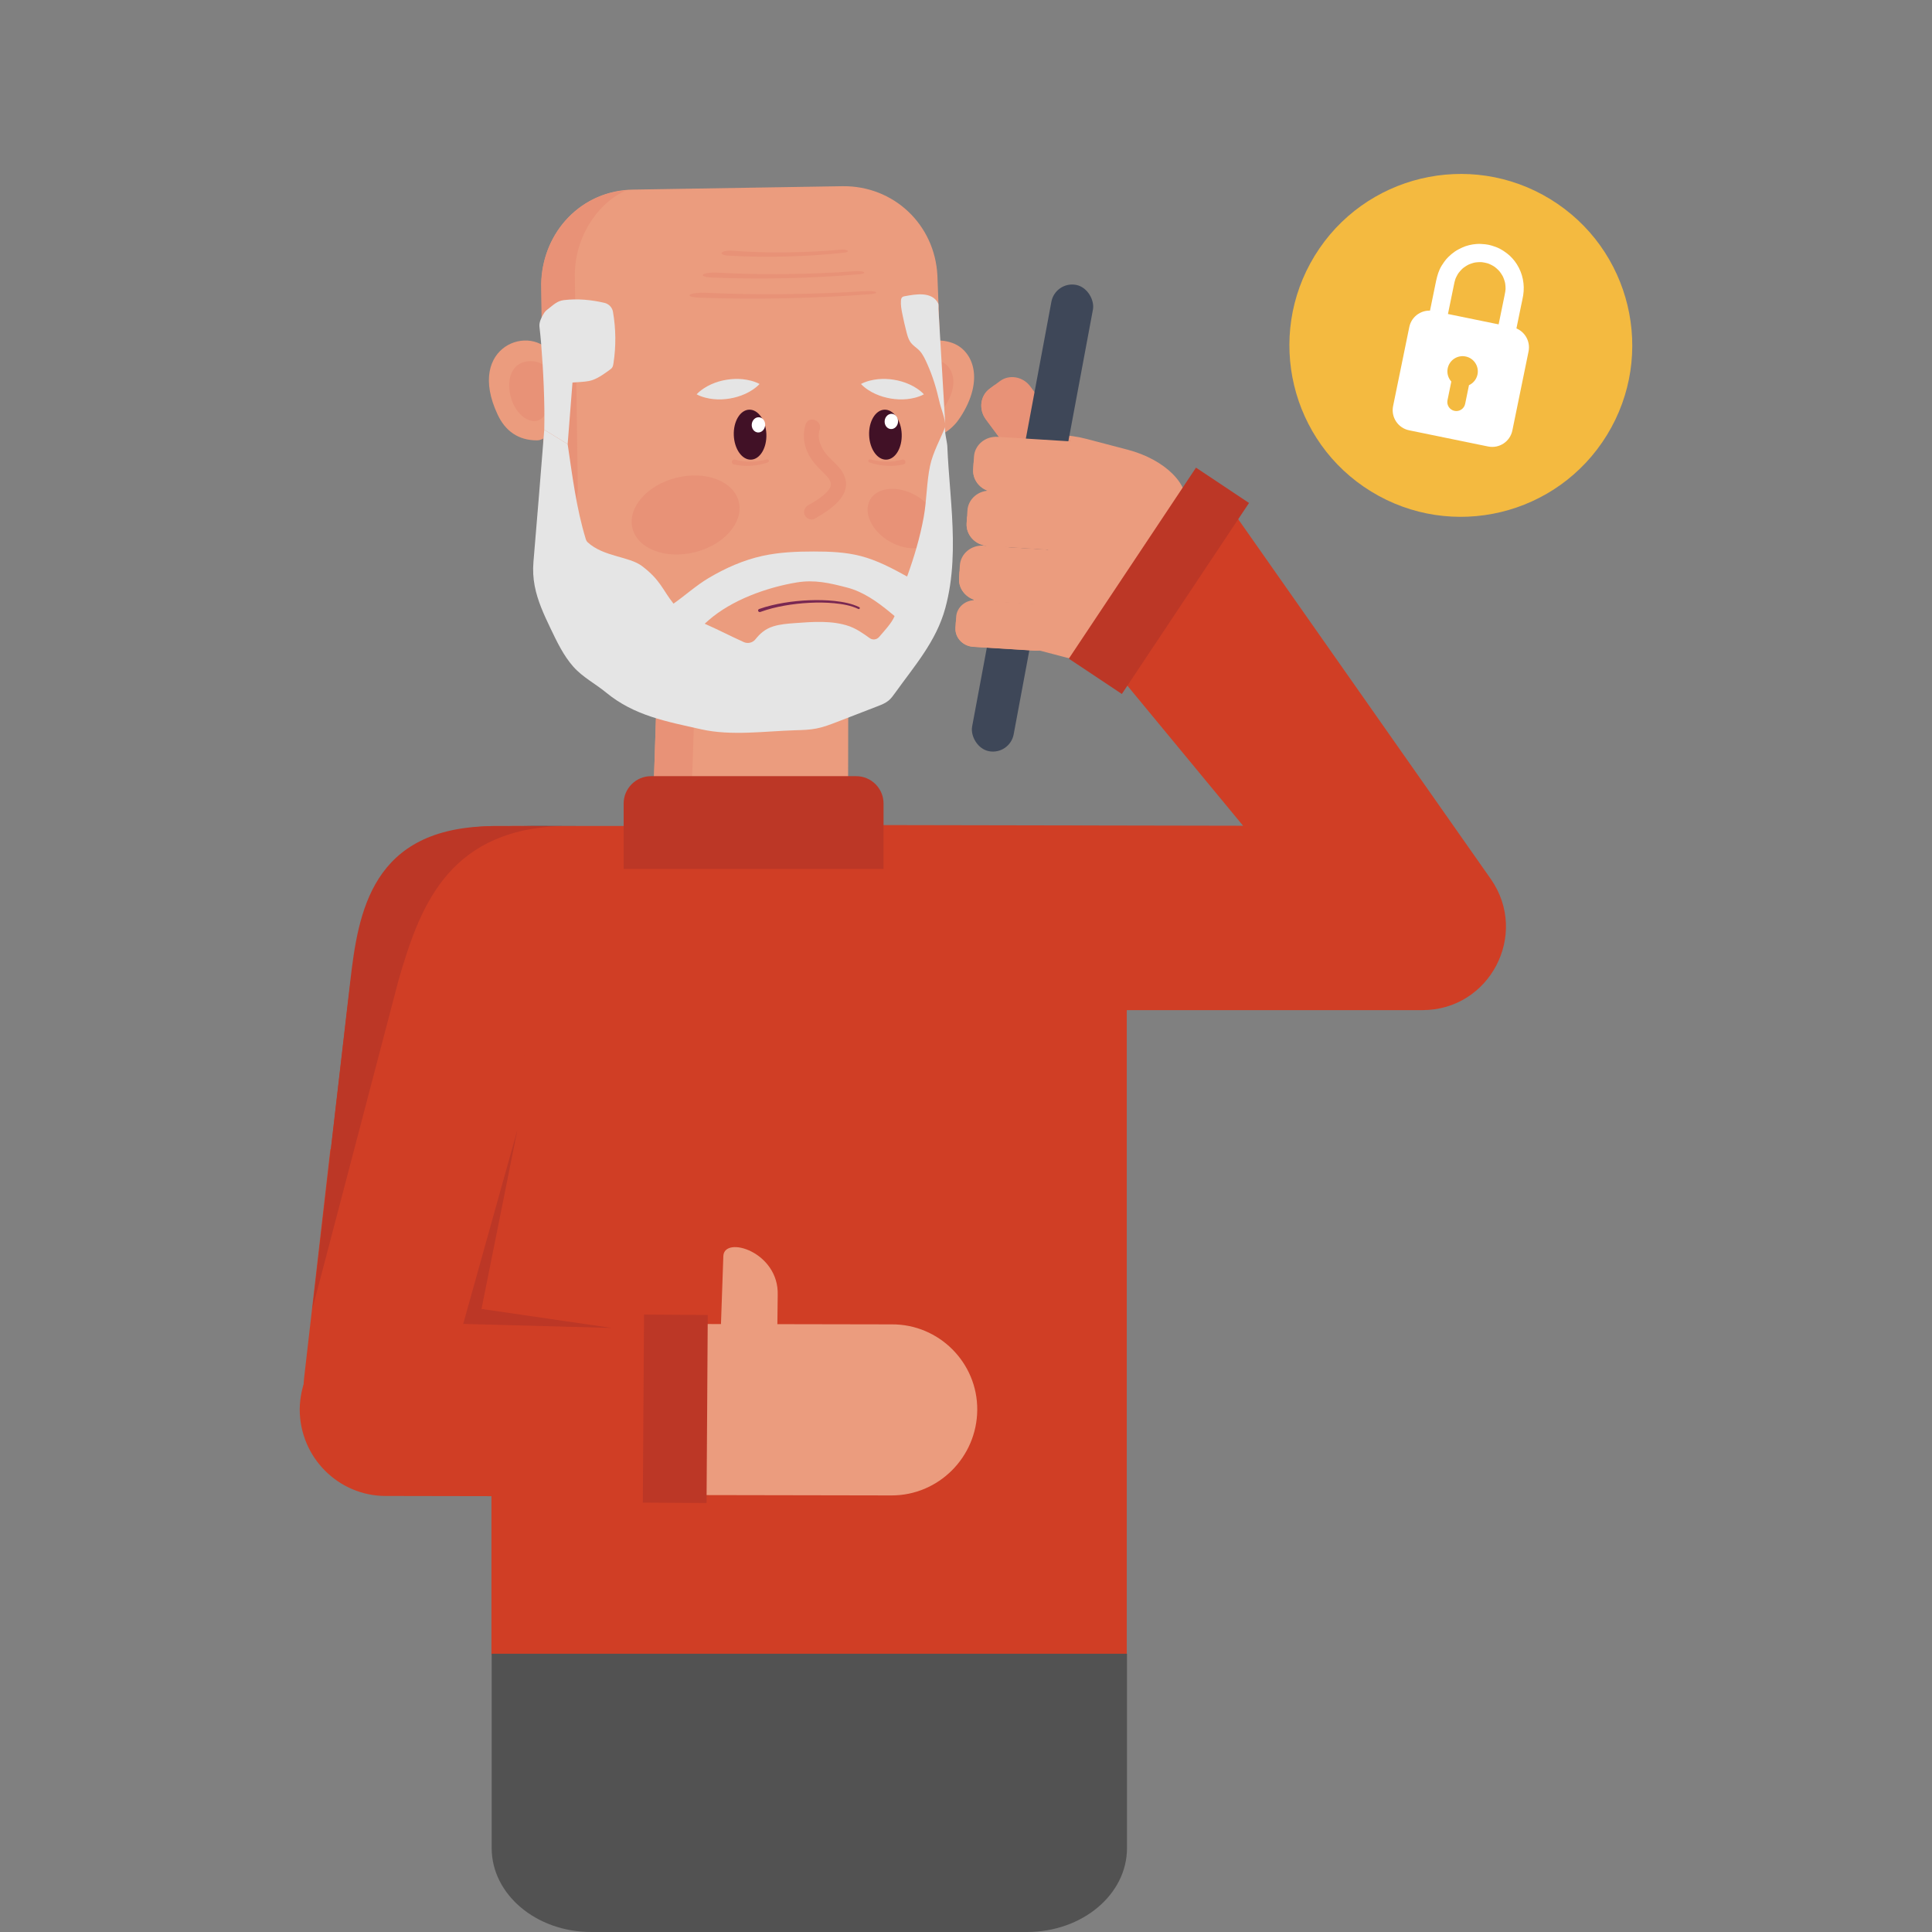 <?xml version="1.0" encoding="UTF-8"?>
<svg id="uuid-7d5392dd-5da0-4ada-b2be-025807d35a48" data-name="Ebene 18" xmlns="http://www.w3.org/2000/svg" viewBox="0 0 1500 1500">
  <rect x="0" y="0" width="1500" height="1500" fill="#808080" stroke="none"/>
  <path d="M658.43,634.43l.19-121.22c-30.73-1-155.66-5.08-147.72-4.82l-3.71,112.46c-8.57,96.39,142.57,109.84,151.24,13.58Z" style="fill: #eb9c7e; stroke-width: 0px;"/>
  <path d="M535.19,685.03c.5-39.69,1.93-70.68,5.01-165.15l118.28,3.87.09-10.54-147.66-4.82-3.71,112.46c-2.6,29.3,9.55,50.95,28,64.19Z" style="fill: #e89277; stroke-width: 0px;"/>
  <path d="M458.45,641.43l-28.04,240.96-7.72,66.36-40.04-4.65,7.19-61.71,28.04-240.96-11.1-.05c2.5-.09,5.05-.13,7.65-.12l44.03.16Z" style="fill: #273042; stroke-width: 0px;"/>
  <path d="M661.3,640.54l303.82.57-100.05-121.13,82.6-136.35,210.01,299.16c29.61,42.94-1.14,101.47-53.29,101.47h-427.82l-15.28-143.71Z" style="fill: #d03e25; stroke-width: 0px;"/>
  <path d="M874.83,1284.86h-493.27v-581.64c0-34.22-17.09-61.96,17.13-61.96h440.09c19.91,0,36.05,16.14,36.05,36.05v607.55Z" style="fill: #d03e25; stroke-width: 0px;"/>
  <path d="M874.99,1283.98v150.91c0,36-34.71,65.11-77.64,65.11h-338.43c-42.48,0-77.18-29.11-77.18-65.11v-150.91h493.26Z" style="fill: #525252; stroke-width: 0px;"/>
  <g>
    <g>
      <path d="M800.97,503.46c-29.05-7.63-48.97-27.59-44.51-44.58l26.55-101.12c4.47-17,31.63-24.59,60.68-16.96l31.94,8.38c29.03,7.63,48.96,27.59,44.51,44.58l-26.56,101.12c-4.47,17-31.64,24.6-60.68,16.96l-31.93-8.39Z" style="fill: #eb9c7e; stroke-width: 0px;"/>
      <path d="M828.12,339.73l-13.35-.88c-23.25-1.52-43.03,11.27-44.16,28.56l-6.71,102.87c-1.13,17.3,16.81,32.54,40.07,34.07l13.34.86,10.8-165.49Z" style="fill: #eb9c7e; stroke-width: 0px;"/>
    </g>
    <g>
      <path d="M823.09,375.63c-7.31,5.43-17.87,3.58-23.6-4.12l-34.07-45.85c-5.73-7.71-4.44-18.36,2.87-23.79l8.04-5.97c7.31-5.43,17.87-3.58,23.6,4.12l34.07,45.85c5.73,7.71,4.44,18.36-2.87,23.79l-8.04,5.97Z" style="fill: #e89277; stroke-width: 0px;"/>
      <path d="M772.54,298.72l-4.2,3.11c-7.31,5.43-8.59,16.08-2.86,23.79l34.07,45.84c5.73,7.71,16.29,9.55,23.61,4.13l4.19-3.12-54.8-73.75Z" style="fill: #e89277; stroke-width: 0px;"/>
    </g>
    <rect x="785.28" y="218.01" width="32.82" height="368.32" rx="16.41" ry="16.41" transform="translate(87.34 -140.19) rotate(10.57)" style="fill: #3e4758; stroke-width: 0px;"/>
    <g>
      <g>
        <path d="M847.28,370.24c-.57,9.09-8.79,15.97-18.37,15.38l-57.01-3.55c-9.58-.6-16.89-8.45-16.33-17.54l.62-9.99c.57-9.08,8.79-15.97,18.37-15.38l57.01,3.55c9.58.6,16.9,8.45,16.33,17.54l-.62,9.99Z" style="fill: #eb9c7e; stroke-width: 0px;"/>
        <path d="M755.91,359.25l-.33,5.21c-.57,9.08,6.74,16.94,16.33,17.54l57.01,3.55c9.58.6,17.81-6.29,18.38-15.37l.32-5.21-91.71-5.71Z" style="fill: #eb9c7e; stroke-width: 0px;"/>
      </g>
      <g>
        <path d="M842.2,412.04c-.57,9.09-8.79,15.97-18.37,15.37l-57.02-3.55c-9.58-.6-16.88-8.45-16.32-17.54l.62-9.99c.57-9.08,8.79-15.97,18.38-15.38l57.01,3.55c9.58.6,16.9,8.44,16.32,17.53l-.62,9.99Z" style="fill: #eb9c7e; stroke-width: 0px;"/>
        <path d="M750.82,401.04l-.33,5.22c-.57,9.09,6.75,16.94,16.33,17.53l57.01,3.55c9.58.59,17.81-6.29,18.38-15.38l.32-5.21-91.71-5.71Z" style="fill: #eb9c7e; stroke-width: 0px;"/>
      </g>
      <g>
        <path d="M836.31,454.71c-.57,9.09-8.79,15.97-18.37,15.37l-57.01-3.55c-9.58-.6-16.89-8.45-16.32-17.54l.62-9.99c.56-9.09,8.79-15.97,18.38-15.38l57.01,3.55c9.58.6,16.89,8.45,16.33,17.54l-.63,9.99Z" style="fill: #eb9c7e; stroke-width: 0px;"/>
        <path d="M744.94,443.71l-.33,5.22c-.57,9.09,6.74,16.94,16.32,17.53l57.01,3.55c9.58.6,17.81-6.29,18.38-15.37l.32-5.22-91.71-5.71Z" style="fill: #eb9c7e; stroke-width: 0px;"/>
      </g>
      <g>
        <path d="M819.19,492.22c-.48,7.67-7.42,13.48-15.5,12.97l-48.09-2.99c-8.08-.5-14.25-7.13-13.77-14.79l.52-8.43c.48-7.67,7.42-13.47,15.5-12.97l48.09,2.99c8.08.5,14.25,7.12,13.77,14.79l-.52,8.43Z" style="fill: #eb9c7e; stroke-width: 0px;"/>
        <path d="M742.1,482.94l-.27,4.4c-.48,7.66,5.69,14.29,13.77,14.79l48.09,2.99c8.08.5,15.02-5.3,15.5-12.97l.28-4.4-77.36-4.82Z" style="fill: #eb9c7e; stroke-width: 0px;"/>
      </g>
    </g>
  </g>
  <g>
    <g>
      <path d="M707.77,274.99c6.42-10.81,20.83-12.71,31.82-8.65,15.92,5.87,25.11,28.4,5.89,57.78-5.75,8.78-14.23,15.23-25.01,15.7-5.35.24-10.96.05-16-2.98l3.29-61.85Z" style="fill: #eb9c7e; stroke-width: 0px;"/>
      <path d="M710.6,285.63c3.92-6.59,12.7-7.75,19.41-5.28,9.71,3.58,15.31,17.32,3.59,35.23-7.38,11.28-19.69,10.96-25.01,7.76l2.01-37.72Z" style="fill: #e89277; stroke-width: 0px;"/>
    </g>
    <path d="M730.5,459.88l.18-.03c.11-.38.26-.59.19-.94,7.06-23.64,8.14-51.63,4.44-75.83-.15-3.14-5.88-124.81-5.57-118.24l-1.94-50.94c-1.99-39.49-33.88-69.86-73.77-69.33l-162.27,2.63c-39.45.4-70.88,32.19-71.42,73.23.04,3.14,2.29,178.83,2.15,167.61-26.71,211.6,260.01,230.74,308,71.84Z" style="fill: #eb9c7e; stroke-width: 0px;"/>
    <path d="M638.78,553.9c-95.04,19.16-207.25-37.38-190.17-173.23-.04-3.14-2.5-179.14-2.34-167.93.61-32.61,21.13-57.35,40.13-64.97-38.18,2.53-65.58,35.64-66.26,72.55.04,3.14,2.34,178.79,2.19,167.57-18.63,148.39,117.24,202.44,216.45,165.99Z" style="fill: #e89277; stroke-width: 0px;"/>
    <ellipse cx="532.32" cy="399.79" rx="42.54" ry="29.79" transform="translate(-81.37 141.76) rotate(-14.1)" style="fill: #e89277; stroke-width: 0px;"/>
    <path d="M569.72,337.96c.42,10.72,6.42,19.18,13.4,18.91,6.98-.27,12.31-9.18,11.89-19.89-.42-10.72-6.42-19.18-13.4-18.91-6.98.27-12.31,9.18-11.89,19.89Z" style="fill: #411126; stroke-width: 0px;"/>
    <path d="M594.04,330.36c-.31,3.25-2.89,5.67-5.75,5.39-2.86-.27-4.93-3.14-4.62-6.39.31-3.25,2.89-5.67,5.75-5.39,2.86.27,4.93,3.14,4.62,6.39Z" style="fill: #fff; stroke-width: 0px;"/>
    <path d="M674.79,337.96c.42,10.72,6.42,19.18,13.4,18.91,6.98-.27,12.31-9.18,11.89-19.89-.42-10.72-6.42-19.18-13.4-18.91s-12.31,9.18-11.89,19.89Z" style="fill: #411126; stroke-width: 0px;"/>
    <path d="M697.22,327.71c-.31,3.25-2.89,5.67-5.75,5.39-2.86-.27-4.93-3.14-4.62-6.39.31-3.25,2.89-5.67,5.75-5.39,2.86.27,4.93,3.14,4.62,6.39Z" style="fill: #fff; stroke-width: 0px;"/>
    <path d="M625.48,329.51c-2.29,7.1-1.66,14.54,1.34,21.34,2.85,6.46,7.65,11.42,12.6,16.29,3.58,3.53,7.86,7.7,4.32,12.68-3.81,5.35-10.63,9.17-16.19,12.4-2.72,1.58-4.17,4.77-2.74,7.76,1.27,2.66,5.03,4.32,7.76,2.74,11.56-6.72,29.77-17.89,22.71-33.92-2.89-6.56-9.2-10.67-13.63-16.06-4.37-5.33-7.47-12.32-5.24-19.22,2.3-7.12-8.62-11.14-10.93-4.01h0Z" style="fill: #e89277; stroke-width: 0px;"/>
    <path d="M428.99,275.56c-15.94-25.09-67.91-7.28-42.56,46.47,5.91,12.54,15.9,19.88,30.51,19.87,4.66,0,8.52-3.63,8.92-8.28,4.79-55.97,5.41-54.48,3.13-58.06Z" style="fill: #eb9c7e; stroke-width: 0px;"/>
    <path d="M424.39,285.59c-3.85-4.61-10.76-6.03-16.58-4.77-20.81,4.53-13.25,42.55,5.35,45.99l.1.02c5.18.95,10.03-2.88,10.47-8.13,2.46-28.72,3.32-29.92.66-33.11Z" style="fill: #e89277; stroke-width: 0px;"/>
    <ellipse cx="701.01" cy="402.62" rx="20.56" ry="29.37" transform="translate(1.83 808.4) rotate(-60)" style="fill: #e89277; stroke-width: 0px;"/>
  </g>
  <g>
    <path d="M603.81,1005.6l-.55,47.76-20.36-.56c-13.24-.47-23.6-11.58-23.14-24.82l1.84-52.72c.57-16.29,43.38-3.38,42.21,30.34Z" style="fill: #eb9c7e; stroke-width: 0px;"/>
    <path d="M302.16,1027.52c3.19,0,393.31.73,390.21.72,36.66-.24,66.64,29.77,66.36,66.43-.28,36.66-30.03,66.39-66.44,66.37-3.19,0-393.81-.72-390.72-.72-36.41-.02-66.13-29.78-66.11-66.7.54-37.24,30.31-66.13,66.69-66.11Z" style="fill: #eb9c7e; stroke-width: 0px;"/>
    <path d="M375.72,1085.81l21.14-177.32-140.34-16.33-20.38,177.4c-4.86,41.74,27.77,78.38,69.79,78.38h0c35.66,0,65.67-26.72,69.79-62.14Z" style="fill: #d03e25; stroke-width: 0px;"/>
    <path d="M387.12,641.27c-92.54-.49-109.75,75.04-116.81,135.73l-15.17,130.37,139.57,16.24,7.09-60.93,25.75-221.25-40.43-.16Z" style="fill: #d03e25; stroke-width: 0px;"/>
  </g>
  <path d="M685.98,623.89v50.74h-201.79v-50.74c0-11.75,9.53-21.28,21.28-21.28h159.24c11.75,0,21.28,9.53,21.28,21.28Z" style="fill: #bc3726; stroke-width: 0px;"/>
  <polygon points="919.75 465.59 969.74 390.5 928.56 363.08 878.57 438.17 829.82 511.38 871 538.8 919.75 465.59" style="fill: #bc3726; stroke-width: 0px;"/>
  <path d="M535.44,1161.91c-110.46-.2-237.76-.44-235.98-.43-36.76-.02-66.78-30.07-66.76-67.35.54-37.61,30.6-66.79,67.35-66.76,1.81,0,126.7.23,235.39.44" style="fill: #d03e25; stroke-width: 0px;"/>
  <polygon points="401.73 877.09 359.64 1027.89 475.06 1031.02 373.84 1016.26 401.73 877.09" style="fill: #bc3726; stroke-width: 0px;"/>
  <polygon points="549.03 1094.87 549.5 1020.96 500.03 1020.64 499.55 1094.55 499.09 1166.62 548.56 1166.94 549.03 1094.87" style="fill: #bc3726; stroke-width: 0px;"/>
  <path d="M242.52,1016.29l29.42-254.36c6.22-53.78,16.58-119.41,109.48-120.49h51.14c-86.69,4.33-107.43,65.65-123.22,119.89l-66.82,254.97Z" style="fill: #bc3726; stroke-width: 0px;"/>
  <path d="M590.41,475.09c6-2.19,12.29-3.74,18.66-4.88,6.37-1.13,12.83-1.85,19.31-2.18,6.48-.33,12.98-.28,19.41.32,6.39.64,12.86,1.73,18.45,4.37h0s.51.22.51.22l.4-.26c1.08-.57-.05-1.3-.05-1.3h0c-5.97-2.9-12.55-4.05-19.07-4.79-6.55-.69-13.15-.81-19.73-.56-6.58.26-13.15.91-19.66,1.99-6.5,1.09-12.96,2.59-19.19,4.79-.7.25-1.06.96-.8,1.6.26.64,1.04.95,1.74.71,0,0,.02,0,.02,0Z" style="fill: #792852; stroke-width: 0px;"/>
  <path d="M739.14,400.18c-.69-12.13-1.79-24.23-2.64-36.36-.41-5.83-.78-11.66-1.01-17.5-.13-3.22-2.63-12.26-1.49-15.08-3.95,9.78-9.72,20.1-11.9,30.39-2.74,12.97-2.55,26.87-4.96,40.01-2.94,16.02-7.41,30.87-12.86,45.97-11.56-6.37-23.17-12.55-35.86-15.86-11.91-3.11-24.33-3.57-36.64-3.57-13.31,0-26.7.55-39.72,3.4-14.87,3.26-28.95,9.51-42.06,17.32-9.54,5.69-18,13.39-27.09,19.77-8.58-10.78-10.02-18.25-24.46-29.18-10.04-7.61-29.72-7.08-42.14-18.41-.7-.64-1.2-1.48-1.47-2.39-7.42-24.16-10.42-49.03-14.12-73.88l-18.16-11.19c-2.7,34.22-5.5,68.42-8.39,102.62-.56,6.59-.16,12.67.93,18.51,2.16,11.48,6.99,22.02,12.54,33.59,4.89,10.2,9.92,20.72,17.49,29.28,7.23,8.18,17.05,13.16,25.4,20.03,21.97,18.09,46.81,22.48,73.94,28.59,23.4,5.27,49.42,1.41,73.38.71,5.36-.15,10.75-.31,16.01-1.34,5.62-1.1,10.98-3.17,16.32-5.23,10.38-4.01,20.77-8.03,31.15-12.04,3-1.16,6.06-2.35,8.53-4.39,2-1.64,3.52-3.77,5.03-5.87,15.16-21.19,31.95-40.04,39.02-65.87,6.42-23.46,6.6-47.93,5.23-72.03ZM682.5,494.58c-1.83,2.13-4.99,2.5-7.27.86-4.96-3.56-9.99-7.08-15.75-9.21-13.43-4.7-28.54-3.46-42.47-2.44-5.66.42-11.38.85-16.79,2.57-6.1,1.94-10.07,5.45-13.64,9.92-2.18,2.74-5.92,3.69-9.1,2.24-12.31-5.6-17.7-8.62-30.28-14.24l-.06-.03c.96-.84,1.96-1.76,3.05-2.71,17.89-15.68,45.08-25.46,68.3-29.32,13.99-2.33,25.62.42,39.32,3.99,12.39,3.23,23.18,10.9,33.13,19.08,1.08.89,2.29,1.92,3.62,3.02-2.13,5.34-7.76,11.25-12.06,16.27Z" style="fill: #e5e5e5; stroke-width: 0px;"/>
  <path d="M589.73,298.13c-1.15-.64-2.27-1.11-3.39-1.52-1.11-.42-2.21-.75-3.31-1.04-2.19-.57-4.34-.95-6.46-1.16-4.25-.42-8.4-.22-12.47.43-4.07.67-8.07,1.8-11.96,3.56-1.95.87-3.87,1.92-5.75,3.16-.94.64-1.88,1.3-2.8,2.05-.92.75-1.84,1.55-2.72,2.54,1.15.65,2.27,1.12,3.39,1.53,1.11.42,2.21.75,3.31,1.05,2.19.58,4.34.95,6.46,1.16,4.25.42,8.4.22,12.47-.45,4.07-.68,8.06-1.82,11.96-3.58,1.95-.88,3.87-1.92,5.75-3.16.94-.63,1.88-1.29,2.8-2.05.92-.75,1.84-1.55,2.72-2.53Z" style="fill: #e5e5e5; stroke-width: 0px;"/>
  <path d="M668.45,298.13c1.15-.64,2.27-1.11,3.39-1.52,1.11-.42,2.21-.75,3.31-1.04,2.19-.57,4.34-.95,6.46-1.16,4.25-.42,8.4-.22,12.47.43,4.07.67,8.07,1.8,11.96,3.56,1.95.87,3.87,1.92,5.75,3.16.94.64,1.88,1.3,2.8,2.05.92.75,1.84,1.55,2.72,2.54-1.15.65-2.27,1.12-3.39,1.53-1.11.42-2.21.75-3.31,1.05-2.19.58-4.34.95-6.46,1.16-4.25.42-8.4.22-12.47-.45-4.07-.68-8.06-1.82-11.96-3.58-1.95-.88-3.87-1.92-5.75-3.16-.94-.63-1.88-1.29-2.8-2.05-.92-.75-1.84-1.55-2.72-2.53Z" style="fill: #e5e5e5; stroke-width: 0px;"/>
  <path d="M422.56,333.62c.53-20.98-.77-46.66-2.47-67.5-.4-4.96-.76-7.64-1.27-12.59-.35-3.34,1.52-7.09,3.39-10.15.71-1.16,1.63-2.19,2.72-3.01,4.64-3.5,7.43-6.77,13.09-7.4,10.72-1.19,20.93-.23,31.21,2.15,3.4.79,6.07,3.48,6.67,6.92,2.31,13.24,2.45,26.86.38,40.14-.17,1.1-.37,2.23-.98,3.15-.51.77-1.27,1.34-2.02,1.88-4.77,3.43-10.32,7.55-16.08,8.62-4.13.77-8.53.82-12.72,1.16l-3.75,47.81" style="fill: #e5e5e5; stroke-width: 0px;"/>
  <path d="M734,331.24c-1.46-24.75-2.92-49.49-4.38-74.24-.33-5.66-.67-11.32-1-16.98-.07-1.13.26-3.55-.27-4.57-4.88-9.36-17.48-7.04-25.85-5.49-.69.13-1.41.27-1.95.72-.79.65-.99,1.77-1.06,2.8-.24,3.45.39,6.9,1.08,10.29.95,4.71,2.03,9.4,3.23,14.05.63,2.46,1.32,4.95,2.63,7.13,1.97,3.26,5.21,4.86,7.69,7.55s4.25,6.64,5.76,10.01c4.22,9.37,7.16,19.09,9.42,29.1,1.37,6.07,4.7,13.42,4.7,19.62Z" style="fill: #e5e5e5; stroke-width: 0px;"/>
  <path d="M675.87,356.66c1.92.57,4.03,1,6.09,1.29,2.07.3,4.17.45,6.25.47,4.17.08,8.32-.49,12.25-1.61h.04c1.03-.3,2.1.29,2.4,1.33.29,1.03-.31,2.1-1.34,2.4-.03,0-.07.02-.1.02-4.41,1.01-8.93,1.38-13.37,1.06-2.22-.14-4.43-.42-6.6-.85-2.19-.43-4.29-.96-6.47-1.74-.66-.23-1-.96-.76-1.61.23-.63.91-.97,1.54-.78l.07.02Z" style="fill: #e89277; stroke-width: 0px;"/>
  <path d="M595.26,356.66c-1.92.57-4.03,1-6.09,1.29-2.07.3-4.17.45-6.25.47-4.17.08-8.32-.49-12.25-1.61h-.04c-1.03-.3-2.1.29-2.4,1.33-.29,1.03.31,2.1,1.34,2.4.03,0,.07.02.1.02,4.41,1.01,8.93,1.38,13.37,1.06,2.22-.14,4.43-.42,6.6-.85,2.19-.43,4.29-.96,6.47-1.74.66-.23,1-.96.76-1.61-.23-.63-.91-.97-1.54-.78l-.07.02Z" style="fill: #e89277; stroke-width: 0px;"/>
  <g>
    <path d="M671.81,226.04c-9.7.66-20.34,1.19-30.72,1.57-10.45.39-20.99.64-31.47.76-20.99.27-41.82-.11-61.57-1.05h-.18c-5.17-.25-10.6.39-12.12,1.44-1.52,1.04,1.44,2.09,6.61,2.34.15,0,.34.01.49.02,22.16.81,44.89.97,67.25.45,11.19-.24,22.3-.62,33.26-1.15,11.03-.53,21.65-1.16,32.62-2.04,3.31-.26,5.06-1,3.91-1.65-1.11-.62-4.52-.93-7.73-.71l-.34.02Z" style="fill: #e89277; stroke-width: 0px;"/>
    <path d="M663.7,210.56c-8.39.65-17.6,1.16-26.58,1.52-9.04.38-18.16.61-27.24.71-18.17.24-36.19-.17-53.29-1.14h-.16c-4.48-.26-9.17.38-10.49,1.42-1.32,1.04,1.25,2.09,5.73,2.35.13,0,.29.02.42.02,19.18.84,38.85,1.04,58.2.55,9.68-.22,19.3-.59,28.78-1.1,9.55-.52,18.73-1.13,28.22-1.99,2.86-.26,4.38-.99,3.38-1.64-.96-.62-3.91-.94-6.69-.73l-.3.02Z" style="fill: #e89277; stroke-width: 0px;"/>
    <path d="M652.56,193.85c-6.57.63-13.77,1.11-20.8,1.46-7.08.35-14.21.57-21.32.64-14.22.2-28.33-.26-41.71-1.28h-.12c-3.51-.27-7.18.35-8.21,1.39-1.03,1.04.98,2.1,4.49,2.36.1,0,.23.02.33.02,15.02.89,30.41,1.13,45.56.69,7.58-.2,15.1-.54,22.53-1.03,7.47-.49,14.66-1.08,22.09-1.92,2.24-.25,3.42-.98,2.64-1.63-.75-.63-3.06-.95-5.24-.74l-.23.02Z" style="fill: #e89277; stroke-width: 0px;"/>
  </g>
  <g>
    <path d="M1247.67,337.7c-38.44,62.69-120.42,82.35-183.1,43.91-62.61-38.39-82.27-120.37-43.83-183.06,38.39-62.61,120.37-82.27,182.98-43.88,62.69,38.44,82.34,120.42,43.95,183.03Z" style="fill: #f4ba40; stroke-width: 0px;"/>
    <g>
      <path d="M1123.26,248.33l2.2-10.74c1.07-5.24,2.15-10.48,3.22-15.72.41-1.98.79-3.95,1.46-5.87-.21.6-.42,1.2-.63,1.8.8-2.26,1.89-4.4,3.24-6.38-.35.51-.69,1.01-1.04,1.52,1.34-1.93,2.9-3.67,4.67-5.2-.46.39-.92.79-1.37,1.18,1.77-1.51,3.72-2.79,5.8-3.82-.54.27-1.09.53-1.63.8,2.11-1.02,4.33-1.77,6.63-2.24-.6.12-1.2.24-1.8.36,2.36-.46,4.75-.61,7.14-.45-.63-.04-1.26-.09-1.9-.13,2.46.18,4.89.68,7.22,1.5-.6-.21-1.2-.42-1.8-.63,2.25.8,4.38,1.89,6.35,3.24-.51-.35-1.01-.69-1.52-1.04,1.92,1.33,3.65,2.9,5.18,4.66-.39-.46-.79-.92-1.18-1.37,1.51,1.77,2.78,3.71,3.81,5.79l-.8-1.63c1.02,2.1,1.77,4.32,2.24,6.61-.12-.6-.24-1.2-.36-1.8.46,2.35.62,4.73.46,7.12.04-.63.09-1.26.13-1.9-.13,1.81-.48,3.57-.84,5.34-.45,2.2-.9,4.4-1.35,6.6-1.13,5.5-2.25,11-3.38,16.49l-.82,3.99c-.36,1.78.03,3.81,1.03,5.33s2.75,2.76,4.49,3.04c3.8.6,7.57-1.63,8.37-5.52l1.59-7.76,2.89-14.08c.56-2.74,1.23-5.49,1.66-8.25,1.28-8.31-.39-16.78-4.88-23.91-2.01-3.2-4.65-6.18-7.66-8.49-1.75-1.34-3.61-2.6-5.57-3.62-2.02-1.04-4.18-1.82-6.35-2.47-1.61-.49-3.27-.83-4.94-1.01-2.26-.25-4.56-.39-6.83-.23-3.83.28-7.74,1.18-11.23,2.8-1.99.92-3.94,1.9-5.74,3.15-1.79,1.24-3.47,2.68-5.02,4.21-1.16,1.15-2.2,2.39-3.14,3.72-1.29,1.83-2.51,3.68-3.45,5.72-1.74,3.78-2.56,7.71-3.38,11.74l-2.79,13.63c-.72,3.51-1.44,7.01-2.16,10.52l-.12.57c-.36,1.78.03,3.81,1.03,5.33s2.75,2.76,4.49,3.04c3.8.6,7.57-1.63,8.37-5.52h0Z" style="fill: #fff; stroke-width: 0px;"/>
      <path d="M1174.34,254.06l-61.34-12.57c-8.63-1.77-17.06,3.79-18.83,12.42l-12.57,61.34c-1.77,8.63,3.79,17.06,12.42,18.83l61.34,12.57c8.63,1.77,17.06-3.79,18.83-12.42l12.57-61.34c1.77-8.63-3.79-17.06-12.42-18.83ZM1140.51,299.05l-2.97,14.5c-.78,3.79-4.48,6.23-8.26,5.45h0c-3.79-.78-6.23-4.48-5.45-8.26l2.97-14.5c-2.42-2.69-3.59-6.45-2.81-10.27,1.31-6.39,7.55-10.51,13.94-9.2s10.51,7.55,9.2,13.94c-.78,3.82-3.34,6.82-6.62,8.34Z" style="fill: #fff; stroke-width: 0px;"/>
    </g>
  </g>
</svg>